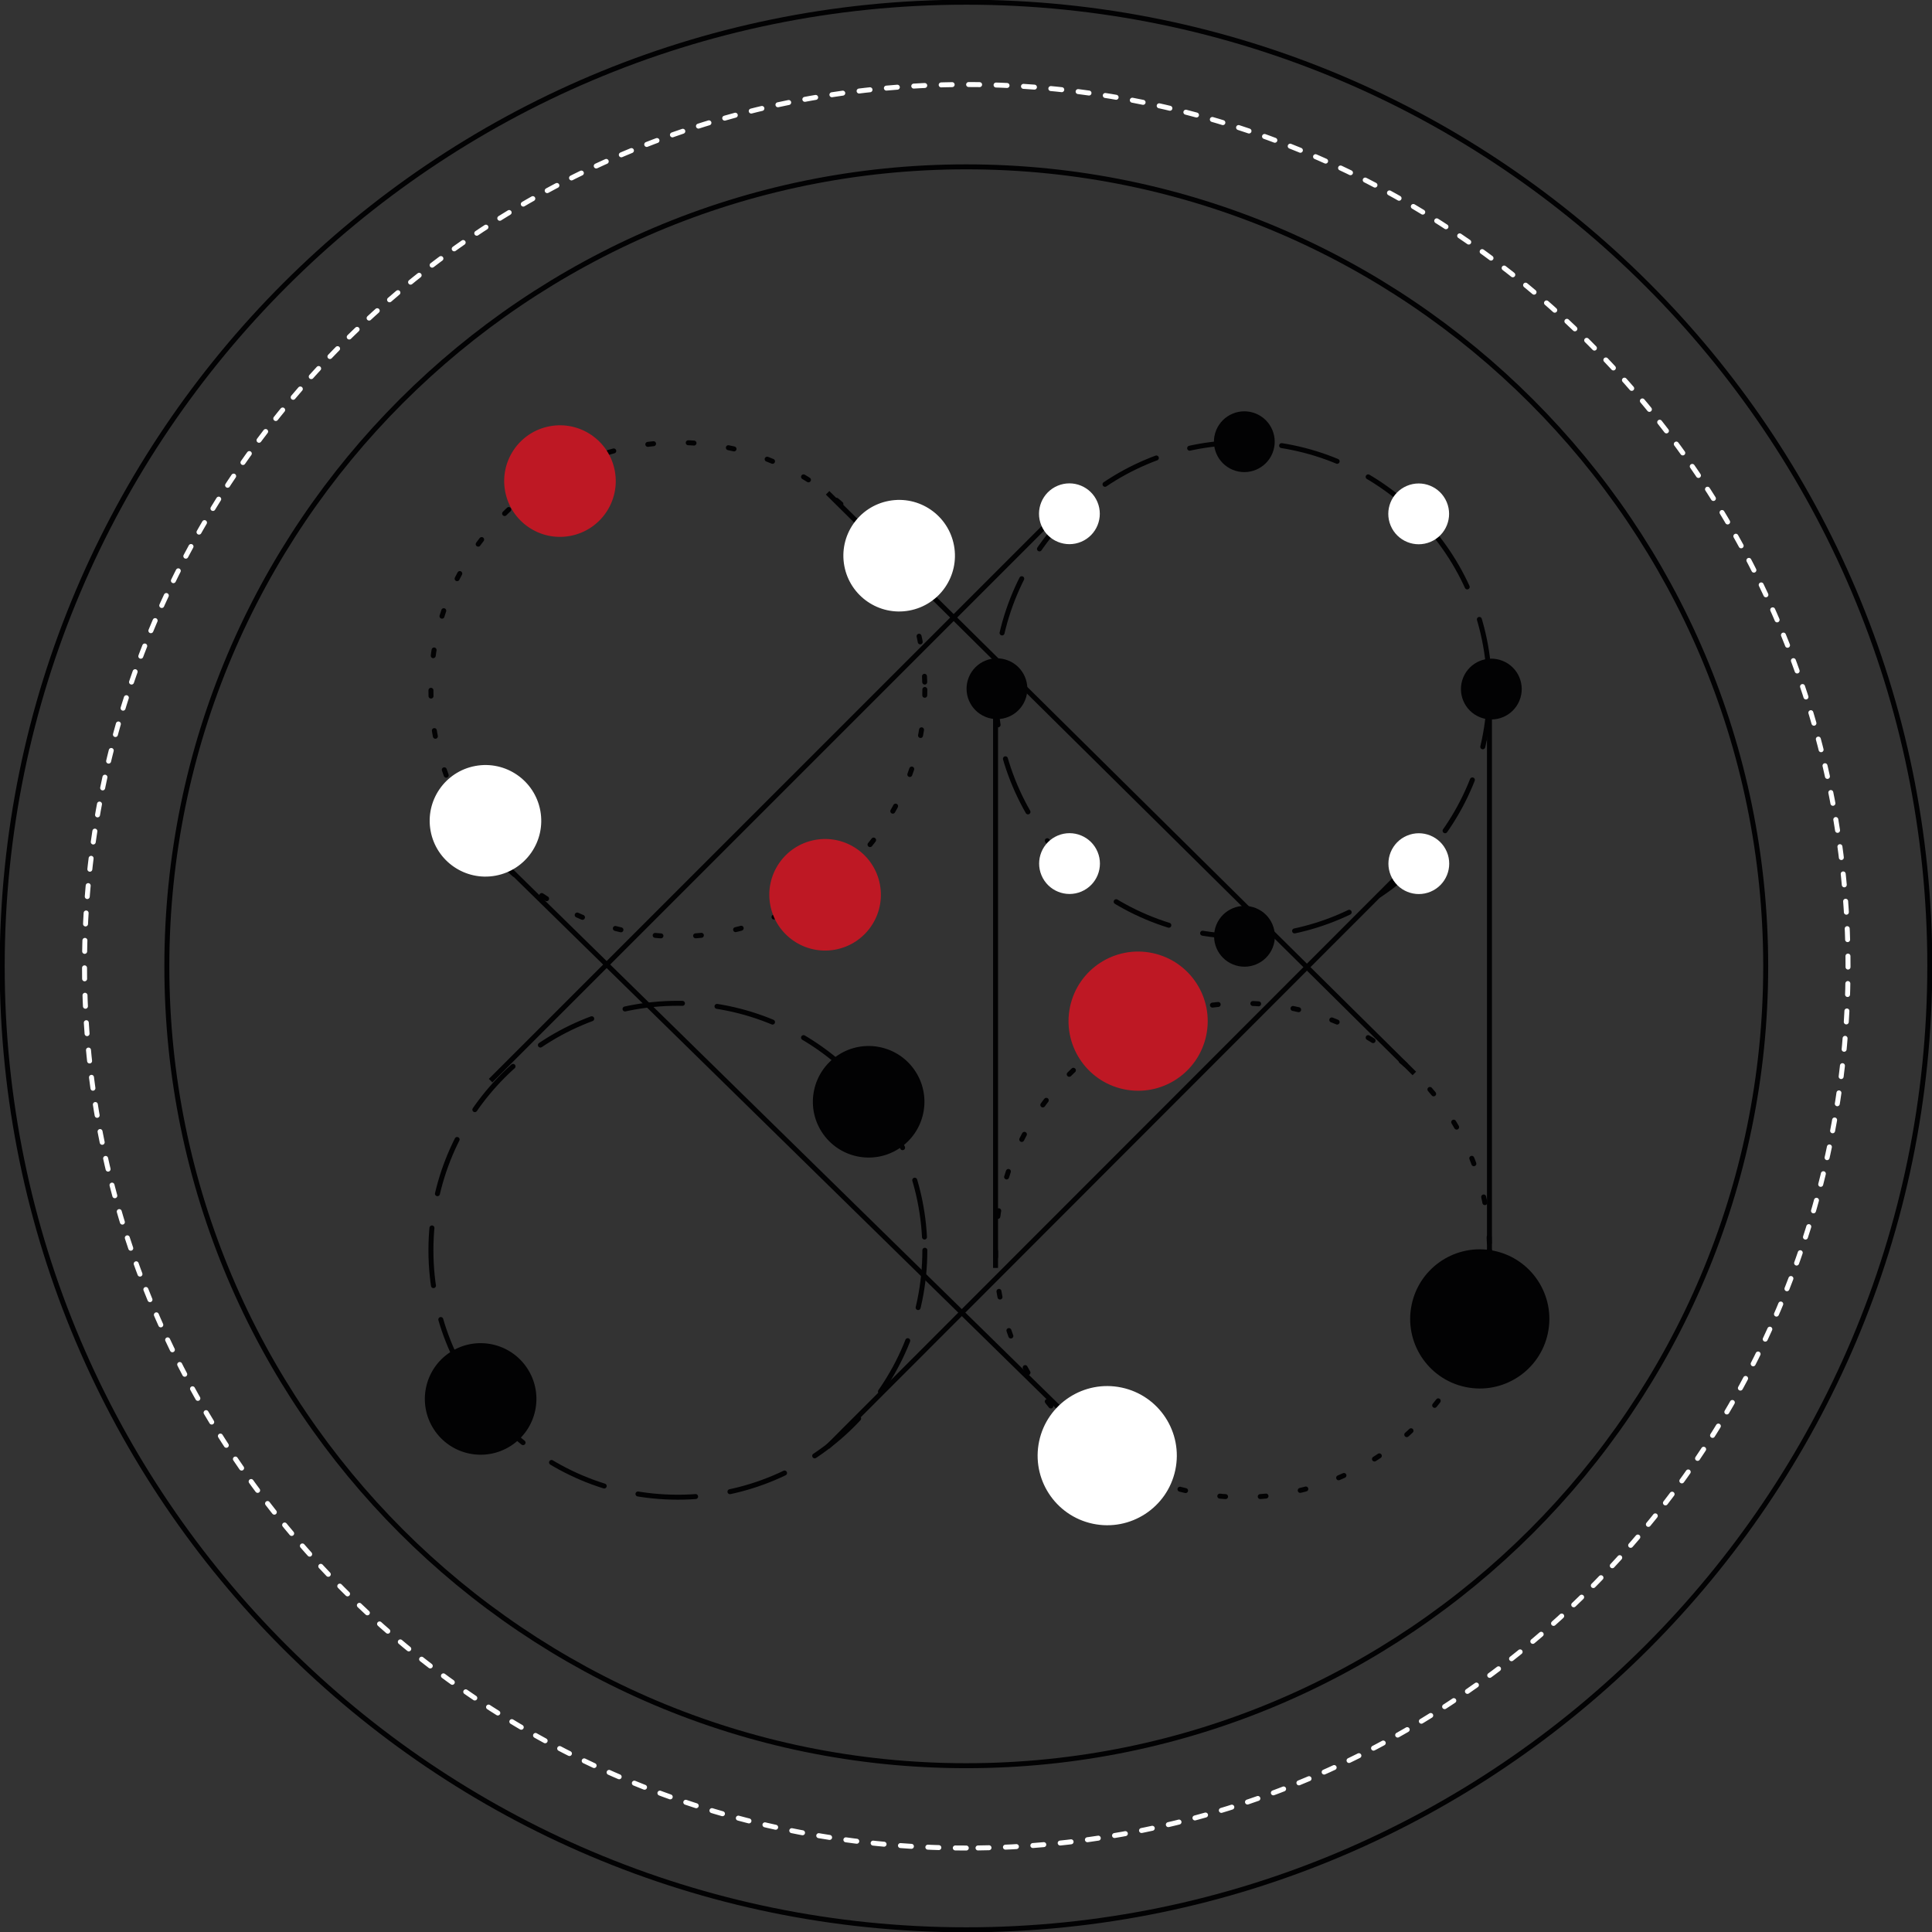 <?xml version="1.0" encoding="utf-8"?>
<!-- Generator: Adobe Illustrator 21.1.0, SVG Export Plug-In . SVG Version: 6.00 Build 0)  -->
<svg version="1.1" id="Layer_1" xmlns="http://www.w3.org/2000/svg" xmlns:xlink="http://www.w3.org/1999/xlink" x="0px" y="0px"
	 viewBox="0 0 349.7 349.7" style="enable-background:new 0 0 349.7 349.7;" xml:space="preserve">
<rect x="0" y="0" width="349.7" height="349.7" fill="#333333" stroke="none"/>
<style type="text/css">
	.st0{fill:none;stroke:#020203;stroke-width:0.9;stroke-linecap:round;stroke-miterlimit:10;stroke-dasharray:1.047,6.282;}
	.st1{fill:none;stroke:#020203;stroke-width:0.9;stroke-linecap:round;stroke-miterlimit:10;stroke-dasharray:10.47,6.282;}
	.st2{fill:none;stroke:#020203;stroke-width:0.9;stroke-miterlimit:10;}
	.st3{fill:#BE1824;}
	.st4{fill:#FFFFFF;}
	.st5{fill:#020203;}
	.st6{fill:none;stroke:#FFFFFF;stroke-width:0.9;stroke-linecap:round;stroke-miterlimit:10;stroke-dasharray:1.987,2.981;}
</style>
<g>
	<g>
		<g>
			<circle class="st0" cx="122.7" cy="124.8" r="44.7"/>
			<circle class="st1" cx="224.9" cy="124.8" r="44.7"/>
			<circle class="st1" cx="122.7" cy="226.3" r="44.7"/>
			<circle class="st0" cx="224.9" cy="226.3" r="44.7"/>
			<line class="st2" x1="256" y1="194.3" x2="149.8" y2="89.2"/>
			<line class="st2" x1="194" y1="257.1" x2="88.8" y2="154"/>
			<line class="st2" x1="88.8" y1="195.6" x2="194.9" y2="89.5"/>
			<line class="st2" x1="149.8" y1="261.9" x2="258.2" y2="153.4"/>
			<line class="st2" x1="269.6" y1="229.5" x2="269.6" y2="126.7"/>
			<line class="st2" x1="180.2" y1="229.5" x2="180.2" y2="127.5"/>
			
				<ellipse transform="matrix(0.983 -0.182 0.182 0.983 -14.171 19.913)" class="st3" cx="101.4" cy="87.1" rx="10.1" ry="10.1"/>
			
				<ellipse transform="matrix(0.983 -0.182 0.182 0.983 -26.998 29.904)" class="st3" cx="149.4" cy="162" rx="10.1" ry="10.1"/>
			
				<ellipse transform="matrix(0.983 -0.182 0.182 0.983 -15.59 31.323)" class="st4" cx="162.8" cy="100.6" rx="10.1" ry="10.1"/>
			
				<ellipse transform="matrix(0.983 -0.182 0.182 0.983 -25.58 18.495)" class="st4" cx="87.9" cy="148.6" rx="10.1" ry="10.1"/>
			
				<ellipse transform="matrix(0.84 -0.542 0.542 0.84 -123.402 87.735)" class="st5" cx="87.1" cy="253.2" rx="10.1" ry="10.1"/>
			
				<ellipse transform="matrix(0.84 -0.542 0.542 0.84 -82.977 117.187)" class="st5" cx="157.3" cy="199.4" rx="10.1" ry="10.1"/>
			<ellipse transform="matrix(0.378 -0.926 0.926 0.378 66.152 258.192)" class="st5" cx="225.1" cy="79.9" rx="5.5" ry="5.5"/>
			
				<ellipse transform="matrix(0.378 -0.926 0.926 0.378 -16.695 313.884)" class="st5" cx="225.1" cy="169.4" rx="5.5" ry="5.5"/>
			<ellipse transform="matrix(0.378 -0.926 0.926 0.378 52.574 327.46)" class="st5" cx="269.8" cy="124.6" rx="5.5" ry="5.5"/>
			
				<ellipse transform="matrix(0.378 -0.926 0.926 0.378 -3.119 244.614)" class="st5" cx="180.4" cy="124.6" rx="5.5" ry="5.5"/>
			
				<ellipse transform="matrix(0.922 -0.388 0.388 0.922 -40.509 111.816)" class="st4" cx="256.7" cy="156.3" rx="5.5" ry="5.5"/>
			<ellipse transform="matrix(0.922 -0.388 0.388 0.922 -20.924 82.326)" class="st4" cx="193.5" cy="93" rx="5.5" ry="5.5"/>
			
				<ellipse transform="matrix(0.207 -0.978 0.978 0.207 -98.599 405.065)" class="st4" cx="200.5" cy="263.3" rx="12.6" ry="12.6"/>
			
				<ellipse transform="matrix(0.207 -0.978 0.978 0.207 -20.962 451.344)" class="st5" cx="267.9" cy="238.6" rx="12.6" ry="12.6"/>
			
				<ellipse transform="matrix(0.207 -0.978 0.978 0.207 -17.274 348.068)" class="st3" cx="206" cy="184.7" rx="12.6" ry="12.6"/>
			
				<ellipse transform="matrix(0.922 -0.388 0.388 0.922 -45.462 87.281)" class="st4" cx="193.5" cy="156.3" rx="5.5" ry="5.5"/>
			
				<ellipse transform="matrix(0.922 -0.388 0.388 0.922 -15.972 106.866)" class="st4" cx="256.7" cy="93" rx="5.5" ry="5.5"/>
		</g>
		<path class="st2" d="M174.9,349.3C78.7,349.3,0.4,271,0.4,174.9C0.4,78.7,78.7,0.4,174.9,0.4c96.2,0,174.4,78.2,174.4,174.4
			C349.3,271,271,349.3,174.9,349.3z M174.9,30.2c-79.8,0-144.7,64.9-144.7,144.7s64.9,144.7,144.7,144.7s144.7-64.9,144.7-144.7
			S254.7,30.2,174.9,30.2z"/>
	</g>
	<path class="st6" d="M174.9,334.5c-88,0-159.6-71.6-159.6-159.6c0-88,71.6-159.6,159.6-159.6c88,0,159.6,71.6,159.6,159.6
		C334.5,262.9,262.9,334.5,174.9,334.5z"/>
</g>
</svg>
